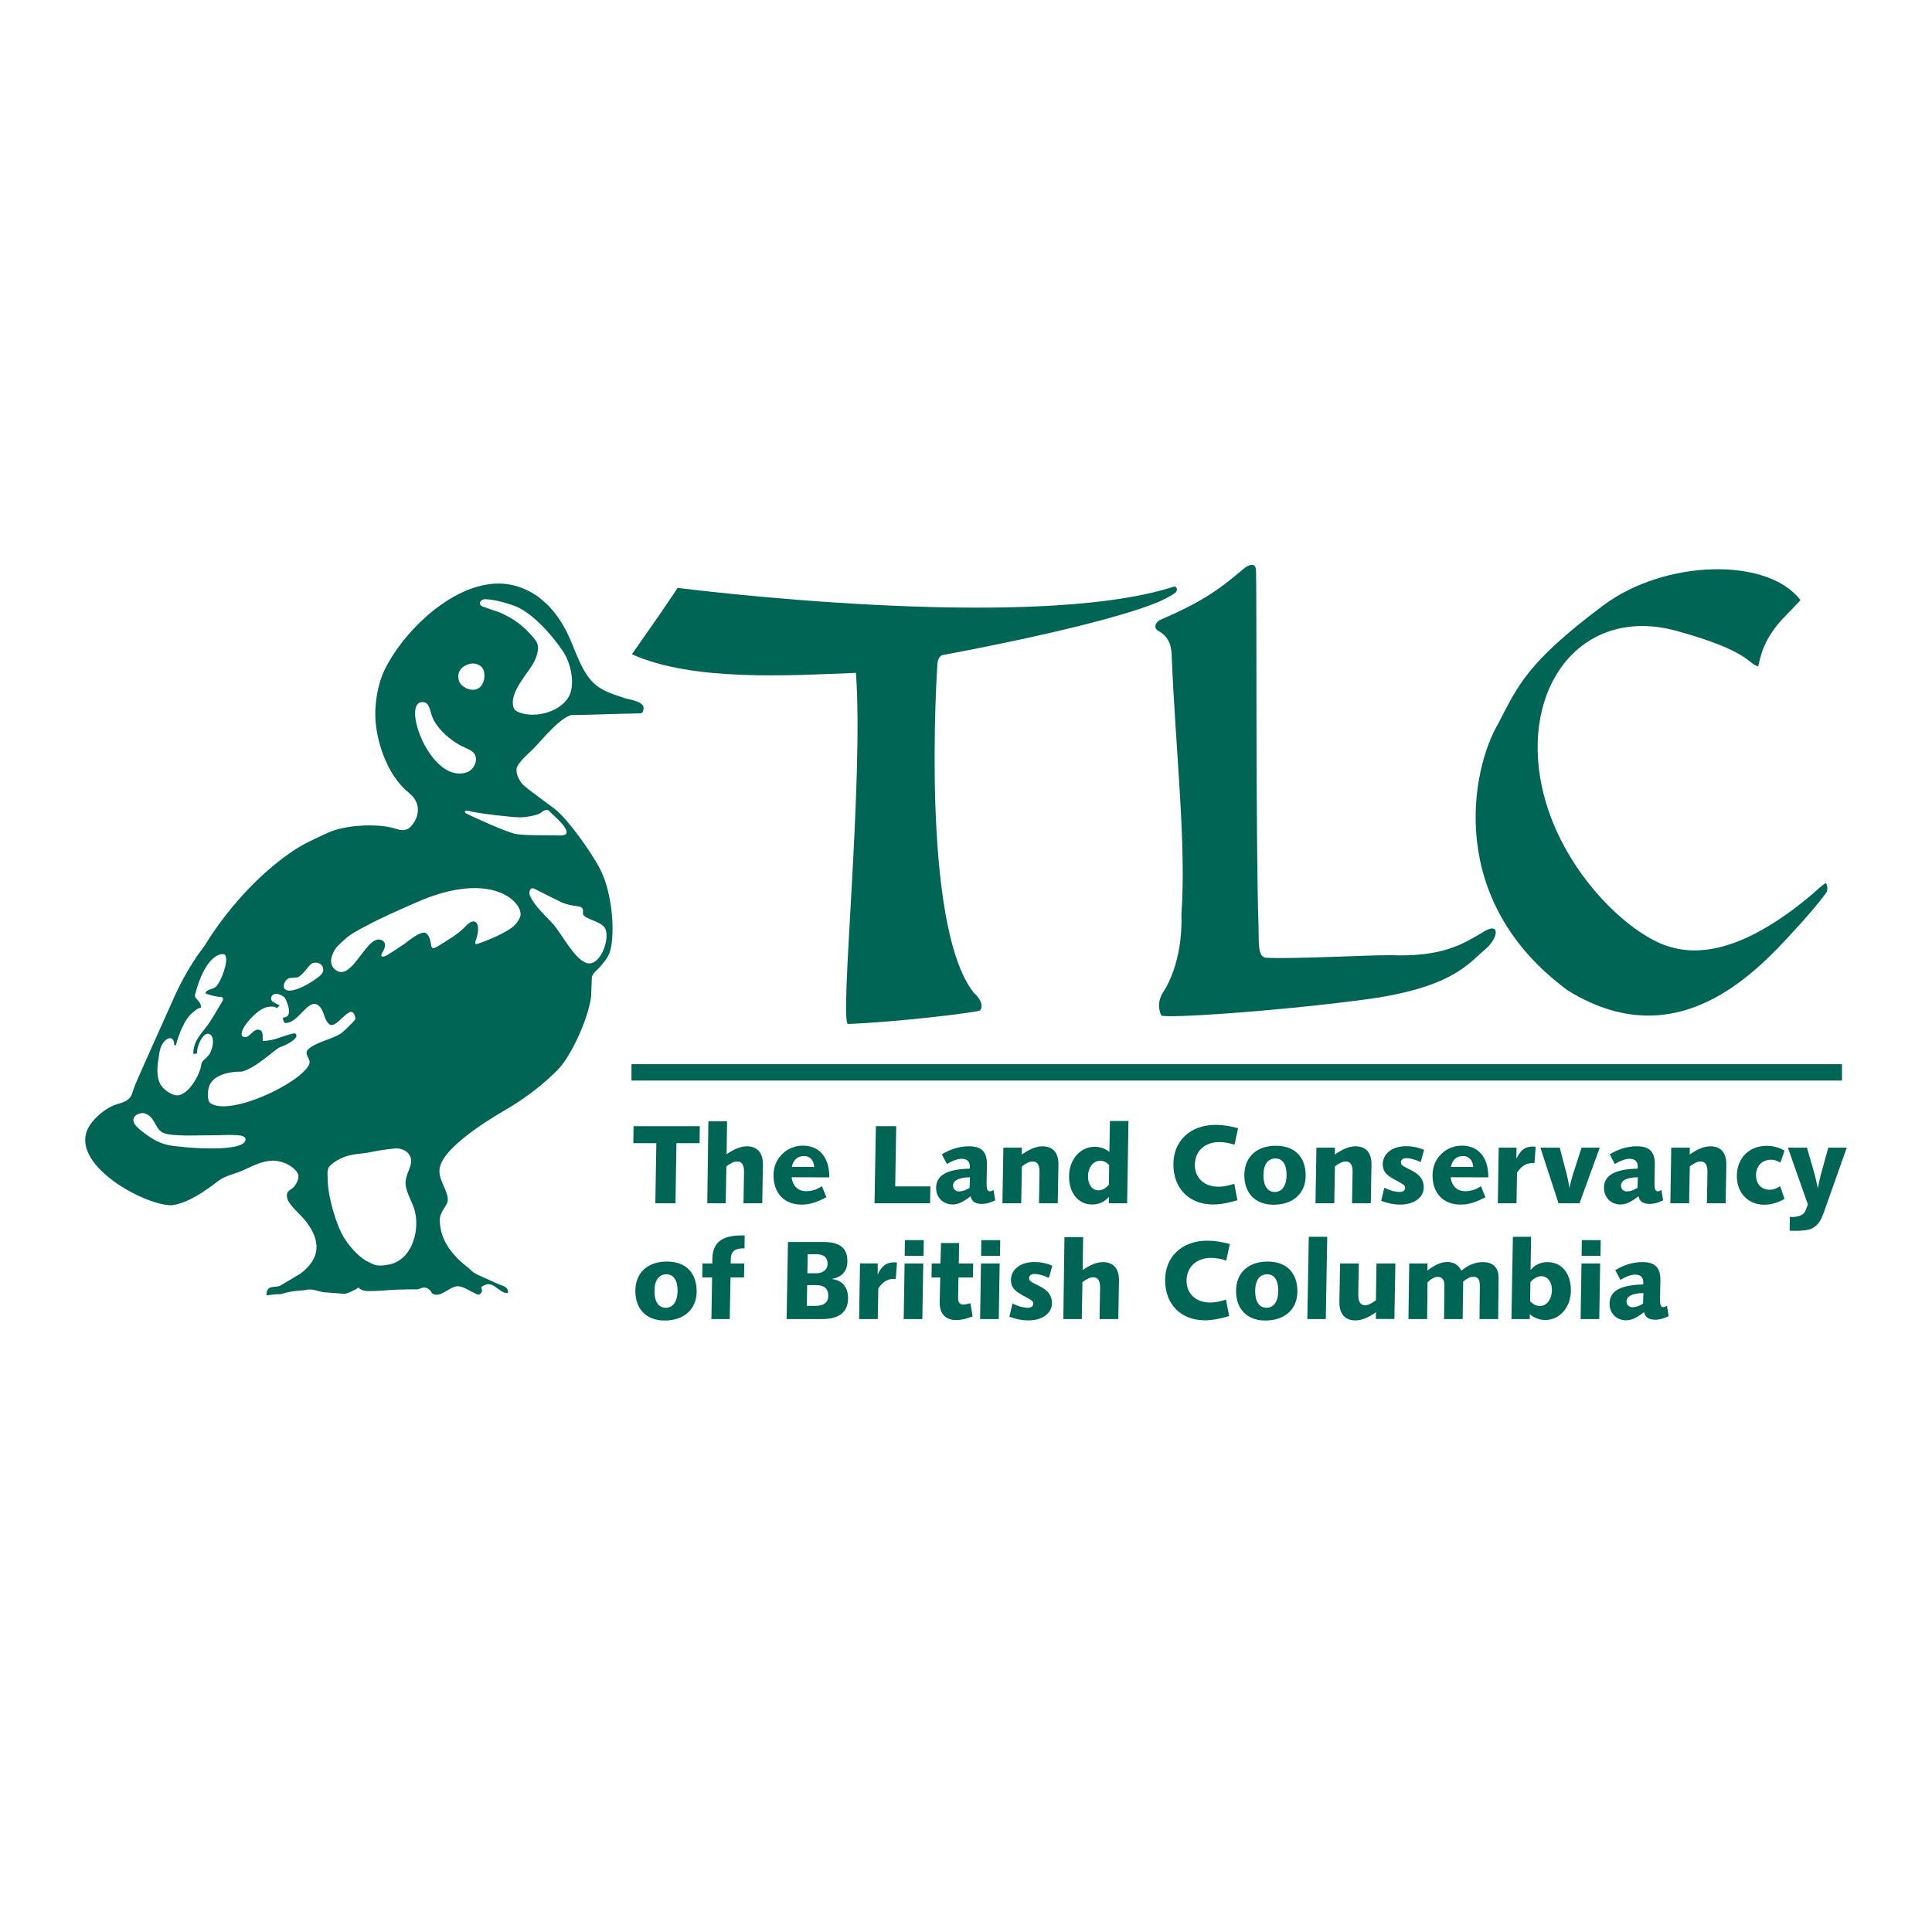 <?xml version="1.0" encoding="utf-8"?>
<!-- Generator: Adobe Illustrator 13.0.0, SVG Export Plug-In . SVG Version: 6.00 Build 14948)  -->
<!DOCTYPE svg PUBLIC "-//W3C//DTD SVG 1.0//EN" "http://www.w3.org/TR/2001/REC-SVG-20010904/DTD/svg10.dtd">
<svg version="1.0" id="Layer_1" xmlns="http://www.w3.org/2000/svg" xmlns:xlink="http://www.w3.org/1999/xlink" x="0px" y="0px"
	 width="192.756px" height="192.756px" viewBox="0 0 192.756 192.756" enable-background="new 0 0 192.756 192.756"
	 xml:space="preserve">
<g>
	<polygon fill-rule="evenodd" clip-rule="evenodd" fill="#FFFFFF" points="0,0 192.756,0 192.756,192.756 0,192.756 0,0 	"/>
	<polygon fill-rule="evenodd" clip-rule="evenodd" fill="#006554" points="69.819,112.361 69.797,114.056 67.489,114.056 
		67.39,120.05 65.383,120.05 65.483,114.056 63.187,114.056 63.209,112.361 69.819,112.361 	"/>
	<path fill-rule="evenodd" clip-rule="evenodd" fill="#006554" d="M72.539,111.871l-0.045,3.287
		c0.758-0.522,1.416-0.791,2.018-0.791c1.014,0,1.605,0.624,1.605,1.771c0,0.022,0,0.045,0,0.067l-0.067,3.844h-1.873l0.056-3.098
		c0-0.022,0-0.033,0-0.056c0-0.68-0.224-1.014-0.681-1.014c-0.312,0-0.669,0.167-1.081,0.49l-0.067,3.677h-1.84l0.112-8.179H72.539
		L72.539,111.871z"/>
	<path fill-rule="evenodd" clip-rule="evenodd" fill="#006554" d="M78.982,117.454c0.1,0.88,0.646,1.393,1.449,1.393
		c0.557,0,1.081-0.167,1.572-0.502l0.446,1.103c-0.87,0.457-1.616,0.736-2.463,0.736c-1.739,0-2.81-1.125-2.81-2.919
		c0-0.881,0.301-1.594,0.937-2.194c0.513-0.48,1.226-0.77,1.984-0.77c1.616,0,2.641,1.137,2.641,3.075c0,0.022,0,0.055,0,0.089
		L78.982,117.454L78.982,117.454z M80.219,115.337c-0.646,0-1.082,0.39-1.215,1.08l2.229,0.012
		C81.189,115.737,80.788,115.337,80.219,115.337L80.219,115.337z"/>
	<polygon fill-rule="evenodd" clip-rule="evenodd" fill="#006554" points="89.415,112.361 89.314,118.367 92.826,118.367 
		92.792,120.05 87.252,120.05 87.386,112.361 89.415,112.361 	"/>
	<path fill-rule="evenodd" clip-rule="evenodd" fill="#006554" d="M98.432,117.989c0,0.044,0,0.089,0,0.122
		c0,0.501,0.067,0.746,0.346,0.746c0.101,0,0.223-0.056,0.346-0.134l0.167,1.037c-0.501,0.244-0.937,0.355-1.326,0.355
		c-0.669,0-1.037-0.256-1.125-0.769c-0.669,0.523-1.204,0.824-1.794,0.824c-0.948,0-1.65-0.69-1.65-1.648
		c0-1.281,1.092-1.871,3.354-1.927c0.012-0.079,0.012-0.146,0.012-0.213c0-0.489-0.279-0.769-0.803-0.769
		c-0.413,0-0.914,0.179-1.482,0.523l-0.513-0.969c0.903-0.534,1.783-0.803,2.697-0.803c1.26,0,1.805,0.535,1.805,1.783
		c0,0.021,0,0.056,0,0.077L98.432,117.989L98.432,117.989z M95.088,118.289c0,0.335,0.234,0.58,0.602,0.58
		c0.324,0,0.669-0.123,1.048-0.357l0.033-1.058C95.657,117.477,95.088,117.776,95.088,118.289L95.088,118.289z"/>
	<path fill-rule="evenodd" clip-rule="evenodd" fill="#006554" d="M105.531,120.05h-1.872l0.056-3.098c0-0.022,0-0.033,0-0.056
		c0-0.68-0.223-1.014-0.68-1.014c-0.312,0-0.669,0.167-1.081,0.49l-0.067,3.677h-1.873l0.091-5.548h1.85l-0.011,0.69
		c0.77-0.547,1.448-0.825,2.062-0.825c1.014,0,1.595,0.624,1.595,1.771c0,0.022,0,0.045,0,0.067L105.531,120.05L105.531,120.05z"/>
	<path fill-rule="evenodd" clip-rule="evenodd" fill="#006554" d="M112.589,111.839l-0.135,8.211h-1.827l0.011-0.646
		c-0.435,0.513-0.992,0.769-1.684,0.769c-1.349,0-2.296-1.125-2.296-2.796s1.114-2.964,2.541-2.964c0.557,0,1.048,0.167,1.482,0.513
		l0.057-3.086H112.589L112.589,111.839z M109.768,115.805c-0.657,0-1.215,0.624-1.215,1.582c0,0.847,0.435,1.37,1.047,1.37
		c0.38,0,0.726-0.189,1.038-0.578l0.021-1.939C110.403,115.95,110.091,115.805,109.768,115.805L109.768,115.805z"/>
	<path fill-rule="evenodd" clip-rule="evenodd" fill="#006554" d="M123.166,114.211c-0.535-0.178-1.037-0.267-1.504-0.267
		c-1.506,0-2.453,0.946-2.453,2.283c0,1.282,0.925,2.173,2.352,2.173c0.457,0,0.981-0.1,1.583-0.289l0.312,1.638
		c-0.926,0.278-1.729,0.423-2.408,0.423c-2.406,0-3.979-1.594-3.979-4c0-2.328,1.661-3.943,4.213-3.943
		c0.681,0,1.417,0.111,2.24,0.334L123.166,114.211L123.166,114.211z"/>
	<path fill-rule="evenodd" clip-rule="evenodd" fill="#006554" d="M130.266,117.287c0,1.749-1.226,2.908-3.199,2.908
		c-1.805,0-2.919-1.127-2.919-2.953c0-1.805,1.225-2.93,3.144-2.93C129.162,114.312,130.266,115.414,130.266,117.287
		L130.266,117.287z M126.053,117.275c0,1.069,0.436,1.649,1.137,1.649c0.691,0,1.172-0.603,1.172-1.716
		c0-1.059-0.425-1.627-1.104-1.627C126.499,115.582,126.053,116.172,126.053,117.275L126.053,117.275z"/>
	<path fill-rule="evenodd" clip-rule="evenodd" fill="#006554" d="M136.764,120.05h-1.871l0.055-3.098c0-0.022,0-0.033,0-0.056
		c0-0.68-0.223-1.014-0.679-1.014c-0.312,0-0.669,0.167-1.082,0.49l-0.067,3.677h-1.873l0.091-5.548h1.85l-0.011,0.69
		c0.769-0.547,1.449-0.825,2.062-0.825c1.014,0,1.594,0.624,1.594,1.771c0,0.022,0,0.045,0,0.067L136.764,120.05L136.764,120.05z"/>
	<path fill-rule="evenodd" clip-rule="evenodd" fill="#006554" d="M141.746,115.938c-0.578-0.268-1.068-0.391-1.447-0.391
		c-0.347,0-0.535,0.189-0.535,0.435c0,0.312,0.413,0.457,1.048,0.78c0.847,0.435,1.236,0.925,1.236,1.705
		c0,0.936-0.857,1.716-2.375,1.716c-0.578,0-1.214-0.122-1.873-0.368l0.313-1.314c0.592,0.29,1.126,0.424,1.528,0.424
		c0.355,0,0.546-0.168,0.546-0.435c0-0.245-0.27-0.379-0.759-0.646c-0.903-0.479-1.472-0.824-1.472-1.693
		c0-1.004,0.893-1.794,2.329-1.794c0.647,0,1.26,0.134,1.795,0.367L141.746,115.938L141.746,115.938z"/>
	<path fill-rule="evenodd" clip-rule="evenodd" fill="#006554" d="M144.734,117.454c0.101,0.88,0.646,1.393,1.449,1.393
		c0.556,0,1.08-0.167,1.571-0.502l0.445,1.103c-0.869,0.457-1.615,0.736-2.463,0.736c-1.737,0-2.81-1.125-2.81-2.919
		c0-0.881,0.302-1.594,0.937-2.194c0.513-0.48,1.227-0.77,1.986-0.77c1.614,0,2.64,1.137,2.64,3.075c0,0.022,0,0.055,0,0.089
		L144.734,117.454L144.734,117.454z M145.973,115.337c-0.648,0-1.082,0.39-1.216,1.08l2.228,0.012
		C146.941,115.737,146.54,115.337,145.973,115.337L145.973,115.337z"/>
	<path fill-rule="evenodd" clip-rule="evenodd" fill="#006554" d="M153.094,116.05c-0.077-0.012-0.146-0.012-0.211-0.012
		c-0.614,0-1.093,0.312-1.528,0.947l-0.055,3.064h-1.862l0.089-5.548h1.773l-0.012,1.102c0.436-0.88,0.869-1.214,1.672-1.214
		c0.067,0,0.156,0.011,0.256,0.022L153.094,116.05L153.094,116.05z"/>
	<path fill-rule="evenodd" clip-rule="evenodd" fill="#006554" d="M156.297,117.108c0.1,0.378,0.199,0.857,0.29,1.415
		c0.122-0.568,0.233-0.992,0.322-1.281l0.882-2.74h1.816l-2.018,5.548h-2.096l-1.807-5.548h1.929L156.297,117.108L156.297,117.108z"
		/>
	<path fill-rule="evenodd" clip-rule="evenodd" fill="#006554" d="M165.068,117.989c0,0.044,0,0.089,0,0.122
		c0,0.501,0.068,0.746,0.346,0.746c0.102,0,0.224-0.056,0.347-0.134l0.167,1.037c-0.503,0.244-0.937,0.355-1.328,0.355
		c-0.667,0-1.035-0.256-1.125-0.769c-0.669,0.523-1.204,0.824-1.794,0.824c-0.948,0-1.65-0.69-1.65-1.648
		c0-1.281,1.093-1.871,3.355-1.927c0.012-0.079,0.012-0.146,0.012-0.213c0-0.489-0.279-0.769-0.803-0.769
		c-0.413,0-0.914,0.179-1.483,0.523l-0.513-0.969c0.903-0.534,1.783-0.803,2.696-0.803c1.262,0,1.808,0.535,1.808,1.783
		c0,0.021,0,0.056,0,0.077L165.068,117.989L165.068,117.989z M161.724,118.289c0,0.335,0.235,0.58,0.604,0.58
		c0.323,0,0.669-0.123,1.048-0.357l0.033-1.058C162.293,117.477,161.724,117.776,161.724,118.289L161.724,118.289z"/>
	<path fill-rule="evenodd" clip-rule="evenodd" fill="#006554" d="M172.169,120.05h-1.873l0.057-3.098c0-0.022,0-0.033,0-0.056
		c0-0.68-0.223-1.014-0.681-1.014c-0.312,0-0.669,0.167-1.081,0.49l-0.066,3.677h-1.873l0.089-5.548h1.851l-0.012,0.69
		c0.771-0.547,1.449-0.825,2.063-0.825c1.014,0,1.593,0.624,1.593,1.771c0,0.022,0,0.045,0,0.067L172.169,120.05L172.169,120.05z"/>
	<path fill-rule="evenodd" clip-rule="evenodd" fill="#006554" d="M177.63,115.994c-0.322-0.189-0.635-0.289-0.913-0.289
		c-0.903,0-1.516,0.612-1.516,1.537c0,0.891,0.523,1.459,1.382,1.459c0.323,0,0.657-0.123,1.024-0.356l0.436,1.271
		c-0.668,0.379-1.35,0.58-2.028,0.58c-1.605,0-2.73-1.183-2.73-2.853c0-1.783,1.214-3.021,2.953-3.021
		c0.658,0,1.261,0.156,1.806,0.48L177.63,115.994L177.63,115.994z"/>
	<path fill-rule="evenodd" clip-rule="evenodd" fill="#006554" d="M180.283,114.502l0.76,2.651c0.088,0.323,0.199,0.791,0.322,1.404
		c0.156-0.747,0.245-1.182,0.278-1.293l0.77-2.763h1.839l-2.274,6.417c-0.278,0.769-0.523,1.292-1.182,1.637
		c-0.266,0.146-0.846,0.246-1.683,0.246c-0.123,0-0.302,0-0.556-0.011l0.009-1.382c0.091,0.011,0.18,0.011,0.257,0.011
		c0.702,0,1.16-0.245,1.304-0.624l0.247-0.624l-1.996-5.67H180.283L180.283,114.502z"/>
	<path fill-rule="evenodd" clip-rule="evenodd" fill="#006554" d="M69.507,128.841c0,1.749-1.226,2.908-3.199,2.908
		c-1.806,0-2.92-1.126-2.92-2.953c0-1.805,1.226-2.93,3.144-2.93C68.404,125.866,69.507,126.969,69.507,128.841L69.507,128.841z
		 M65.294,128.83c0,1.069,0.435,1.648,1.137,1.648c0.691,0,1.17-0.602,1.17-1.716c0-1.059-0.423-1.626-1.104-1.626
		C65.74,127.137,65.294,127.727,65.294,128.83L65.294,128.83z"/>
	<path fill-rule="evenodd" clip-rule="evenodd" fill="#006554" d="M74.278,124.551c-0.056,0-0.112,0-0.156,0
		c-0.825,0-1.204,0.335-1.216,1.092v0.413h1.35l-0.022,1.393h-1.35l-0.078,4.155h-1.828l0.067-4.155h-0.981l0.022-1.393h0.992
		c-0.011-0.112-0.011-0.224-0.011-0.335c0-1.738,0.914-2.462,2.932-2.462c0.101,0,0.2,0,0.3,0L74.278,124.551L74.278,124.551z"/>
	<path fill-rule="evenodd" clip-rule="evenodd" fill="#006554" d="M82.159,123.916c1.604,0,2.385,0.579,2.385,1.905
		c0,1.002-0.523,1.593-1.571,1.782c1.07,0.135,1.638,0.813,1.638,1.928c0,1.359-0.869,2.072-2.585,2.072h-3.545l0.134-7.688H82.159
		L82.159,123.916z M80.497,130.289h0.836c0.869,0,1.304-0.356,1.304-1.014c0-0.702-0.401-1.059-1.226-1.059h-0.881L80.497,130.289
		L80.497,130.289z M80.553,127.036h0.88c0.691,0,1.137-0.391,1.137-0.947c0-0.636-0.379-0.958-1.149-0.958h-0.835L80.553,127.036
		L80.553,127.036z"/>
	<path fill-rule="evenodd" clip-rule="evenodd" fill="#006554" d="M89.37,127.604c-0.078-0.011-0.145-0.011-0.212-0.011
		c-0.613,0-1.092,0.312-1.527,0.947l-0.056,3.063h-1.862l0.089-5.548h1.772l-0.011,1.103c0.434-0.88,0.869-1.215,1.672-1.215
		c0.066,0,0.156,0.012,0.256,0.022L89.37,127.604L89.37,127.604z"/>
	<path fill-rule="evenodd" clip-rule="evenodd" fill="#006554" d="M92.112,126.056l-0.089,5.548h-1.861l0.089-5.548H92.112
		L92.112,126.056z M92.167,123.727l-0.022,1.571h-1.884l0.022-1.571H92.167L92.167,123.727z"/>
	<path fill-rule="evenodd" clip-rule="evenodd" fill="#006554" d="M95.69,124.017l-0.033,2.039h1.438l-0.022,1.393h-1.449
		l-0.034,2.05c0,0.011,0,0.022,0,0.033c0,0.424,0.179,0.624,0.536,0.624c0.133,0,0.367-0.044,0.691-0.134l0.223,1.314
		c-0.625,0.245-1.159,0.368-1.616,0.368c-1.081,0-1.672-0.613-1.672-1.738c0-0.022,0-0.044,0-0.066l0.056-2.451h-0.87l0.022-1.393
		h0.87l0.056-2.039H95.69L95.69,124.017z"/>
	<path fill-rule="evenodd" clip-rule="evenodd" fill="#006554" d="M99.736,126.056l-0.09,5.548h-1.861l0.089-5.548H99.736
		L99.736,126.056z M99.792,123.727l-0.022,1.571h-1.884l0.021-1.571H99.792L99.792,123.727z"/>
	<path fill-rule="evenodd" clip-rule="evenodd" fill="#006554" d="M104.651,127.492c-0.579-0.268-1.07-0.39-1.449-0.39
		c-0.346,0-0.535,0.189-0.535,0.435c0,0.312,0.413,0.457,1.048,0.78c0.848,0.435,1.238,0.924,1.238,1.704
		c0,0.936-0.859,1.716-2.374,1.716c-0.581,0-1.216-0.122-1.873-0.367l0.312-1.315c0.591,0.29,1.126,0.424,1.527,0.424
		c0.356,0,0.546-0.167,0.546-0.435c0-0.245-0.268-0.379-0.757-0.646c-0.904-0.479-1.472-0.824-1.472-1.693
		c0-1.003,0.891-1.794,2.329-1.794c0.646,0,1.26,0.134,1.794,0.368L104.651,127.492L104.651,127.492z"/>
	<path fill-rule="evenodd" clip-rule="evenodd" fill="#006554" d="M108.062,123.426l-0.046,3.286c0.76-0.522,1.417-0.79,2.019-0.79
		c1.014,0,1.605,0.624,1.605,1.771c0,0.021,0,0.045,0,0.066l-0.067,3.844h-1.872l0.055-3.098c0-0.021,0-0.033,0-0.055
		c0-0.68-0.222-1.015-0.68-1.015c-0.312,0-0.669,0.167-1.081,0.49l-0.066,3.677h-1.839l0.11-8.178H108.062L108.062,123.426z"/>
	<path fill-rule="evenodd" clip-rule="evenodd" fill="#006554" d="M122.341,125.766c-0.535-0.179-1.037-0.268-1.504-0.268
		c-1.506,0-2.454,0.947-2.454,2.284c0,1.281,0.926,2.173,2.353,2.173c0.458,0,0.981-0.101,1.582-0.29l0.313,1.639
		c-0.926,0.277-1.729,0.423-2.408,0.423c-2.408,0-3.979-1.594-3.979-4c0-2.329,1.66-3.944,4.212-3.944
		c0.681,0,1.417,0.112,2.241,0.334L122.341,125.766L122.341,125.766z"/>
	<path fill-rule="evenodd" clip-rule="evenodd" fill="#006554" d="M129.441,128.841c0,1.749-1.228,2.908-3.2,2.908
		c-1.805,0-2.919-1.126-2.919-2.953c0-1.805,1.225-2.93,3.144-2.93C128.337,125.866,129.441,126.969,129.441,128.841
		L129.441,128.841z M125.228,128.83c0,1.069,0.436,1.648,1.136,1.648c0.692,0,1.172-0.602,1.172-1.716
		c0-1.059-0.424-1.626-1.104-1.626C125.674,127.137,125.228,127.727,125.228,128.83L125.228,128.83z"/>
	<polygon fill-rule="evenodd" clip-rule="evenodd" fill="#006554" points="132.418,123.393 132.273,131.604 130.433,131.604 
		130.577,123.393 132.418,123.393 	"/>
	<path fill-rule="evenodd" clip-rule="evenodd" fill="#006554" d="M135.572,126.056l-0.056,3.098c0,0.021,0,0.032,0,0.055
		c0,0.68,0.222,1.015,0.68,1.015c0.3,0,0.658-0.179,1.08-0.502l0.057-3.665h1.884l-0.1,5.537h-1.851l0.021-0.68
		c-0.757,0.546-1.447,0.824-2.061,0.824c-1.003,0-1.595-0.624-1.595-1.771c0-0.022,0-0.044,0-0.066l0.068-3.844H135.572
		L135.572,126.056z"/>
	<path fill-rule="evenodd" clip-rule="evenodd" fill="#006554" d="M147.933,125.922c1.048,0,1.583,0.546,1.583,1.615
		c0,0.011,0,0.022,0,0.033l-0.045,4.033h-1.86l0.032-3.242c0-0.021,0-0.044,0-0.066c0-0.636-0.166-0.913-0.668-0.913
		c-0.301,0-0.612,0.166-0.992,0.479l-0.055,3.743h-1.851l0.032-3.331c0-0.011,0-0.022,0-0.045c0-0.546-0.233-0.835-0.656-0.835
		c-0.301,0-0.648,0.178-1.027,0.534l-0.043,3.677h-1.861l0.077-5.548h1.827l-0.021,0.713c0.725-0.546,1.326-0.858,1.973-0.858
		c0.669,0,1.093,0.257,1.427,0.858C146.495,126.2,147.209,125.922,147.933,125.922L147.933,125.922z"/>
	<path fill-rule="evenodd" clip-rule="evenodd" fill="#006554" d="M152.76,123.393l-0.056,3.309
		c0.467-0.534,1.014-0.779,1.694-0.779c1.394,0,2.33,1.103,2.33,2.807c0,1.705-1.126,2.965-2.542,2.965
		c-0.591,0-1.126-0.201-1.561-0.58v0.49h-1.829l0.146-8.211H152.76L152.76,123.393z M153.641,130.301
		c0.657,0,1.192-0.636,1.192-1.639c0-0.802-0.469-1.336-1.036-1.336c-0.392,0-0.748,0.199-1.104,0.578l-0.034,1.928
		C152.972,130.145,153.294,130.301,153.641,130.301L153.641,130.301z"/>
	<path fill-rule="evenodd" clip-rule="evenodd" fill="#006554" d="M159.647,126.056l-0.088,5.548h-1.862l0.089-5.548H159.647
		L159.647,126.056z M159.704,123.727l-0.022,1.571h-1.885l0.023-1.571H159.704L159.704,123.727z"/>
	<path fill-rule="evenodd" clip-rule="evenodd" fill="#006554" d="M165.621,129.543c0,0.044,0,0.089,0,0.122
		c0,0.502,0.068,0.747,0.347,0.747c0.101,0,0.223-0.057,0.346-0.134l0.167,1.036c-0.501,0.245-0.937,0.356-1.326,0.356
		c-0.669,0-1.037-0.257-1.125-0.769c-0.669,0.523-1.204,0.824-1.796,0.824c-0.948,0-1.649-0.69-1.649-1.649
		c0-1.281,1.092-1.871,3.356-1.927c0.01-0.078,0.01-0.146,0.01-0.212c0-0.49-0.277-0.769-0.802-0.769
		c-0.412,0-0.915,0.178-1.482,0.523l-0.513-0.97c0.902-0.534,1.783-0.802,2.697-0.802c1.259,0,1.805,0.534,1.805,1.782
		c0,0.022,0,0.056,0,0.078L165.621,129.543L165.621,129.543z M162.278,129.844c0,0.334,0.233,0.579,0.604,0.579
		c0.322,0,0.667-0.122,1.046-0.356l0.033-1.059C162.848,129.03,162.278,129.331,162.278,129.844L162.278,129.844z"/>
	<polygon fill-rule="evenodd" clip-rule="evenodd" fill="#006554" points="63.004,106.174 63.004,107.806 183.776,107.806 
		183.776,106.174 63.004,106.174 	"/>
	<path fill-rule="evenodd" clip-rule="evenodd" fill="#006554" d="M62.313,69.65c-1.137-0.399-2.262-0.68-3.147-1.564
		c-1.286-1.285-1.85-3.527-2.655-5.103c-0.544-1.063-1.356-2.234-2.262-2.978c-0.258-0.263-2.371-2.151-5.417-1.723
		c-4.249,0.53-8.688,4.89-10.452,8.535c-0.787,1.626-0.958,3.535-0.937,4.619c0.045,2.29,1.084,5.835,3.343,7.657
		c1.847,1.49,0.401,3.442-0.184,3.646c-0.685,0.241-0.861-0.096-2.168-0.287c-1.764-0.257-4.258-0.036-5.698,0.625
		c-1.201,0.547-2.444,1.098-3.54,1.842c-3.479,2.355-6.64,5.93-8.776,9.426c-0.271,0.366-0.54,0.735-0.811,1.103
		c-0.864,1.313-1.66,2.738-2.291,4.173c-0.43,0.976-3.298,7.344-3.825,8.587c-0.126,0.359-0.253,0.719-0.382,1.078
		c-0.384,0.726-1.167,0.729-1.871,1.046c-0.985,0.44-2.16,1.456-2.561,2.476c-1.396,3.538,5.717,7.442,8.436,7.442
		c1.911-0.205,4.08-2.009,4.739-2.478c0.671-0.479,1.519-0.64,2.277-0.959c0.913-0.39,1.882-0.954,2.947-1.011
		c0.934-0.05,2.051,0.418,2.562,1.159c0.341,0.498-0.034,1.098-0.325,1.464c-0.264,0.327-0.993,0.374-0.563,1.383
		c0.464,0.785,1.319,1.439,1.853,2.158c1.408,1.893,1.371,3.603-0.641,5.111c-0.624,0.371-1.246,0.743-1.87,1.114
		c-0.063,0.035-0.126,0.07-0.188,0.104c-0.484,0.178-1.019-0.047-1.258,0.487c-0.034,0.07-0.063,0.433-0.063,0.449
		c0.271,0,0.748-0.126,1.372-0.106c1.587-0.471,2.332-0.316,2.64-0.448c0.562-0.106,1.13,0.141,1.624,0.243
		c0.7,0.055,1.402,0.108,2.103,0.163c0.181,0.049,1.121-0.374,1.409-0.609c0.018,0,0.037,0,0.054,0
		c0.377,0.428,1.031,0.326,1.623,0.326c0.214-0.012,0.431-0.02,0.646-0.029c1.06-0.105,2.293-0.134,3.466-0.134
		c0.344,0.035,0.524-0.213,0.865-0.176c0.558,0.106,0.623,0.493,0.772,0.625c0.833,0.416,1.692-0.729,2.468-0.756
		c0.577-0.022,1.167,0.453,1.667,0.654c0.415,0.247,0.548,0.195,0.632,0.099c0.301-0.28,0.089-0.45,0.089-0.664
		c1.21-0.907,1.609,0.597,2.652,0.597c0.138-0.673-0.687-0.763-1.133-0.98c-0.773-0.375-1.569-0.659-2.319-1.1
		c-0.149-0.135-0.297-0.269-0.447-0.407c-1.521-1.164-2.861-2.688-2.893-4.767c-0.016-0.909,0.803-1.477,0.803-2.055
		c0-0.973-0.993-2.048-0.816-3.142c0.391-2.407,6.325-5.676,7.037-6.109c1.732-1.061,3.333-2.289,4.805-3.781
		c1.131-1.148,2.955-4.804,3.273-7.267c0.024-0.646,0.048-1.286,0.071-1.932c0.109-0.421,0.551-0.698,0.829-1.028
		c0.704-0.834,0.999-1.186,1.146-2.302c0.289-2.19-0.122-5.468-1.167-7.466c-1.004-1.921-3.28-4.984-4.383-5.866
		c-0.401-0.35-3.018-2.189-3.362-2.593c-0.29-0.338-0.632-0.995-0.579-1.482c0.064-0.622,1.251-1.597,1.714-2.072
		c0.912-0.942,2.536-2.966,3.723-3.321c2.244-0.034,4.586-0.136,6.841-0.171c0.272-0.016,0.29-0.085,0.342-0.224
		C64.576,69.975,62.822,69.828,62.313,69.65L62.313,69.65z M46.83,66.239c0.508-0.11,0.811,0.004,1.108,0.205
		c0.568,0.385,0.522,1.732-0.154,2.199c-0.655,0.448-1.664-0.016-1.962-0.627C45.608,67.454,45.656,66.599,46.83,66.239
		L46.83,66.239z M41.905,70.082c0.828-0.197,0.931,0.494,1.139,1.188c0.358,1.307,1.925,2.638,3.034,3.173
		c0.452,0.218,1.094,0.449,1.285,0.812c0.372,0.711-0.159,1.588-0.802,1.804C43.122,78.208,40.228,70.708,41.905,70.082
		L41.905,70.082z M28.971,97.575c0.212-0.013,0.472-0.044,0.684-0.057c0.595-0.195,1.061-1.175,1.517-1.426
		c0.874-0.265,1.37,0.578,0.897,1.118c-0.464,0.525-3.132,2.237-3.704,1.397C28.161,98.307,28.514,97.588,28.971,97.575
		L28.971,97.575z M15.913,104.984c0.208-1.373,1.477-1.98,1.477-0.699c0.054,0,0.108,0,0.162,0c0-0.035,0.617-2.513,1.759-3.335
		c0.214-0.156,0.443-0.399,0.73-0.399c0.07-0.73-0.698-0.85-0.581-1.306c1.096-4.262,2.856-4.211,3.01-3.959
		c0.384,0.628-0.453,2.679-0.892,3.12c-0.273,0.271-0.62,0.255-0.92,0.445c-0.061,0.079-0.122,0.16-0.183,0.238
		c0.227,0.141,1.139,0.366,1.408,0.366c0.41-0.043,0.463,0.232,0.231,0.556c-0.278,0.44-0.789,1.381-1.258,2.068
		c-0.698,1.02-1.571,1.683-1.571,3.07c0.095-0.009,0.379,0.015,0.379-0.107c-0.042-0.726,0.687-2.265,1.306-1.833
		c0.551,0.384,0.174,1.731-0.186,2.115c-0.312,0.384-0.647,0.491-0.695,0.862c-0.089,0.986-1.439,3.439-2.693,3.06
		c-0.098-0.029-0.89-0.279-1.392-1.053C15.492,107.201,15.754,106.034,15.913,104.984L15.913,104.984z M24.484,113.774
		c-0.312,1.293-6.697,0.703-7.778,0.455c-1.094-0.25-2.036-0.923-2.893-1.657c-1.053-0.899-0.258-1.544,0.492-1.521
		c1.143,0.229,1.131,1.552,1.934,1.952c0.839,0.42,3.605,0.248,4.777,0.266c0.878,0.015,1.491-0.079,2.628-0.013
		C23.947,113.273,24.59,113.331,24.484,113.774L24.484,113.774z M30.635,104.82c-0.231,0.553,0.479,0.853,0.181,1.434
		c-0.966,1.879-7.783,5.095-9.78,3.841c-0.311-0.195-0.277-0.631-0.283-0.995c-0.037-2.359,3.367-2.166,3.367-2.184
		c1.488-0.372,3.438-2.361,3.865-2.46c0.316-0.074,1.779-0.758,1.571-1.229c-0.05-0.112-0.133-0.146-0.26-0.12
		c-1.043,0.201-1.891,0.744-3.085,0.744c-0.02-0.322,0.076-0.885-0.218-1.051c-0.717-0.403-1.135,1.001-1.772,0.619
		c-0.091-0.055-0.114-0.166-0.112-0.268c0.014-0.783,1.435-2.205,2.117-2.512c0.323-0.199,1.09-0.314,1.338-0.09
		c0.046,0.055,0.088,0.035,0.108,0c0.044-0.054,0.108-0.124,0.163-0.161c0.041-0.024,0.064-0.066,0-0.108
		c-0.2-0.107-0.399-0.214-0.601-0.32c-0.512-0.364,0.059-1.335,1.169-0.433c0.057,0.045,1.055,1.996-0.19,1.996
		c0.022,0.14,0.075,0.543,0.271,0.543c1.464,0,2.442-3.032,3.555-1.454c0.308,0.436,0.377,1.301,0.853,1.604
		c0.675,0.429,1.862-1.79,2.379-1.138c0.09,0.114,0.246,0.53,0.161,0.645c-0.252,0.329-0.986,1.032-1.289,1.288
		C33.409,103.638,31.256,103.998,30.635,104.82L30.635,104.82z M38.81,126.162c-1.165,0.218-1.401,0.089-2.188-0.33
		c-0.386-0.163-1.467-0.998-2.307-2.358c-0.759-1.23-1.584-4.041-1.608-5.604c-0.007-0.412-0.1-1.059,0.083-1.39
		c0.128-0.238,0.927-0.923,2.043-1.2c0.751-0.173,1.188-0.176,1.738-0.258c0.995-0.19,1.869-0.366,3.007-0.455
		c0.772,0.068,1.196,0.399,1.382,0.897c0.304,0.821-0.604,1.719-0.489,2.725c0.112,1.001,0.762,1.841,0.962,2.826
		C41.849,123.067,40.971,125.756,38.81,126.162L38.81,126.162z M51.887,91.491c-0.412,1.012-1.298,1.354-1.704,1.59
		c-0.739,0.422-1.631,0.769-2.532,1.091c-0.324,0.116-0.213-0.209-0.232-0.209c0.682-1.793,0.024-2.618-0.947-1.57
		c-0.791,0.854-1.775,1.367-2.737,1.987c-1.112,0.719-0.417-0.486-1.174-1.238c-0.428-0.425-1.749,0.684-2.227,1.043
		c-0.542,0.334-1.032,0.709-1.564,1.014c-0.227,0.201-0.945,0.479-0.654-0.114c0.45-0.658,0.394-1.227-0.23-1.342
		c-1.155-0.214-2.372,2.91-3.635,3.218c-0.646,0.156-1.491-0.553-1.135-1.572c0.297-0.869,0.608-1.024,1.209-1.604
		c0.588-0.572,1.478-1.017,2.193-1.403c1.594-0.862,3.29-1.582,4.975-2.328C49.298,86.594,52.387,90.26,51.887,91.491L51.887,91.491
		z M57.649,90.42c0.399,0.046,0.593,0.195,0.507,0.754c0.129,0.558,1.852,0.711,2.225,1.472c0.501,1.023-0.458,3.66-1.722,3.463
		c-1.227-0.189-2.597-2.909-3.432-3.862c-0.824-0.937-1.936-1.846-2.379-2.967c-0.094-0.237,0.004-0.769,0.41-0.634
		c0.931,0.464,1.861,0.929,2.789,1.392C56.566,90.25,57.07,90.352,57.649,90.42L57.649,90.42z M51.8,81.548
		c0.664,0.01,1.954-0.222,2.22-0.506c0.097-0.077,0.522-0.408,0.792-0.118c0.385,0.446,1.892,1.598,1.701,2.215
		c-0.098,0.31-1.01,0.201-1.304,0.201c-1.225-0.012-2.376,0.031-3.66-0.118c-0.968-0.139-4.691-1.88-4.948-2.021
		c-0.289-0.097-0.327-0.385,0.097-0.308C47.646,81.163,51.099,81.537,51.8,81.548L51.8,81.548z M56.97,68.935
		c-0.442,1.805-3.047,2.722-4.842,2.25c-0.281-0.074-0.773-0.247-0.877-0.553c-0.542-1.584,1.577-3.564,2.083-4.692
		c0.691-1.542,0.187-1.925-0.146-2.363c-1.083-1.258-1.917-1.827-3.339-2.483c-0.622-0.207-0.842-0.263-1.626-0.559
		c-0.611-0.175-0.34-0.812,0.291-0.75c0.956,0.064,2.003,0.363,2.812,0.663c2.318,0.857,4.702,4.248,5.024,4.824
		C56.901,66.263,57.26,67.748,56.97,68.935L56.97,68.935z"/>
	<path fill-rule="evenodd" clip-rule="evenodd" fill="#006554" d="M179.631,59.879c-3.258-4.323-13.535-4.058-19.657,0.512
		c-7.666,5.72-8.567,8.097-10.49,11.791c-2.7,4.565-5.311,17.644,6.942,26.639c11.567,7.157,19.752-2.909,23.396-6.87
		c1.494-1.698,1.983-2.333,2.354-2.848c0.203-0.277,0.158-0.75-0.002-0.999c-0.374,0.165-0.986,0.804-1.707,1.399
		c-4.155,3.443-9.252,6.333-13.784,4.982c-4.185-1.103-11.607-8.13-13.029-16.956c-1.572-9.715,4.613-17.057,13.609-14.588
		c7.344,2.014,7.16,3.333,8.154,3.538c0.196-0.725,0.391-2.733,2.834-5.149C178.568,61.015,179.631,59.879,179.631,59.879
		L179.631,59.879z"/>
	<path fill-rule="evenodd" clip-rule="evenodd" fill="#006554" d="M117.225,59.167c0.348-0.252,0.196-0.76-0.155-0.619
		c-14.4,4.612-49.456,0.104-49.456,0.104c-2.084,3.08-1.081,1.643-4.567,6.622c6.079,2.751,15.829,2.111,22.349,1.858
		c0.801,10.714-1.689,35.041-0.782,35.028c4.926-0.181,12.794-1.156,13.121-1.332c0.266-0.162,0.417-0.883-0.589-1.796
		c-5.383-6.834-3.625-32.738-3.625-32.738s0.003-0.877,0.61-0.955c2.037-0.376,16.05-3.01,21.516-5.313
		C116.812,59.477,117.044,59.296,117.225,59.167L117.225,59.167z"/>
	<path fill-rule="evenodd" clip-rule="evenodd" fill="#006554" d="M123.946,56.853c0.853-0.735,1.351-0.612,1.363,0.058
		c0.086,1.053-0.034,27.349,0.253,35.515c0.055,1.597-0.117,3.033,0.753,3.131c2.987,0.134,9.814-0.269,12.431-0.258
		c5.21,0.207,7.251-1.168,9.021-2.178c1.953-1.35,1.823,0.42,0.381,1.625c-1.639,1.369-3.263,3.84-12.113,4.997
		c-9.27,1.212-19.718,1.87-20.17,1.574c-0.076-0.181-0.548-1.093,0.132-2.246c0.262-0.394,2.034-3.032,1.875-7.914
		c0.501-6.879-0.574-16.215-0.963-25.521c-0.018-0.986-0.14-2.01-1.292-2.661c-0.475-0.225-0.491-0.798,0.154-1.136
		C119.613,60.187,121.504,58.953,123.946,56.853L123.946,56.853z"/>
</g>
</svg>
